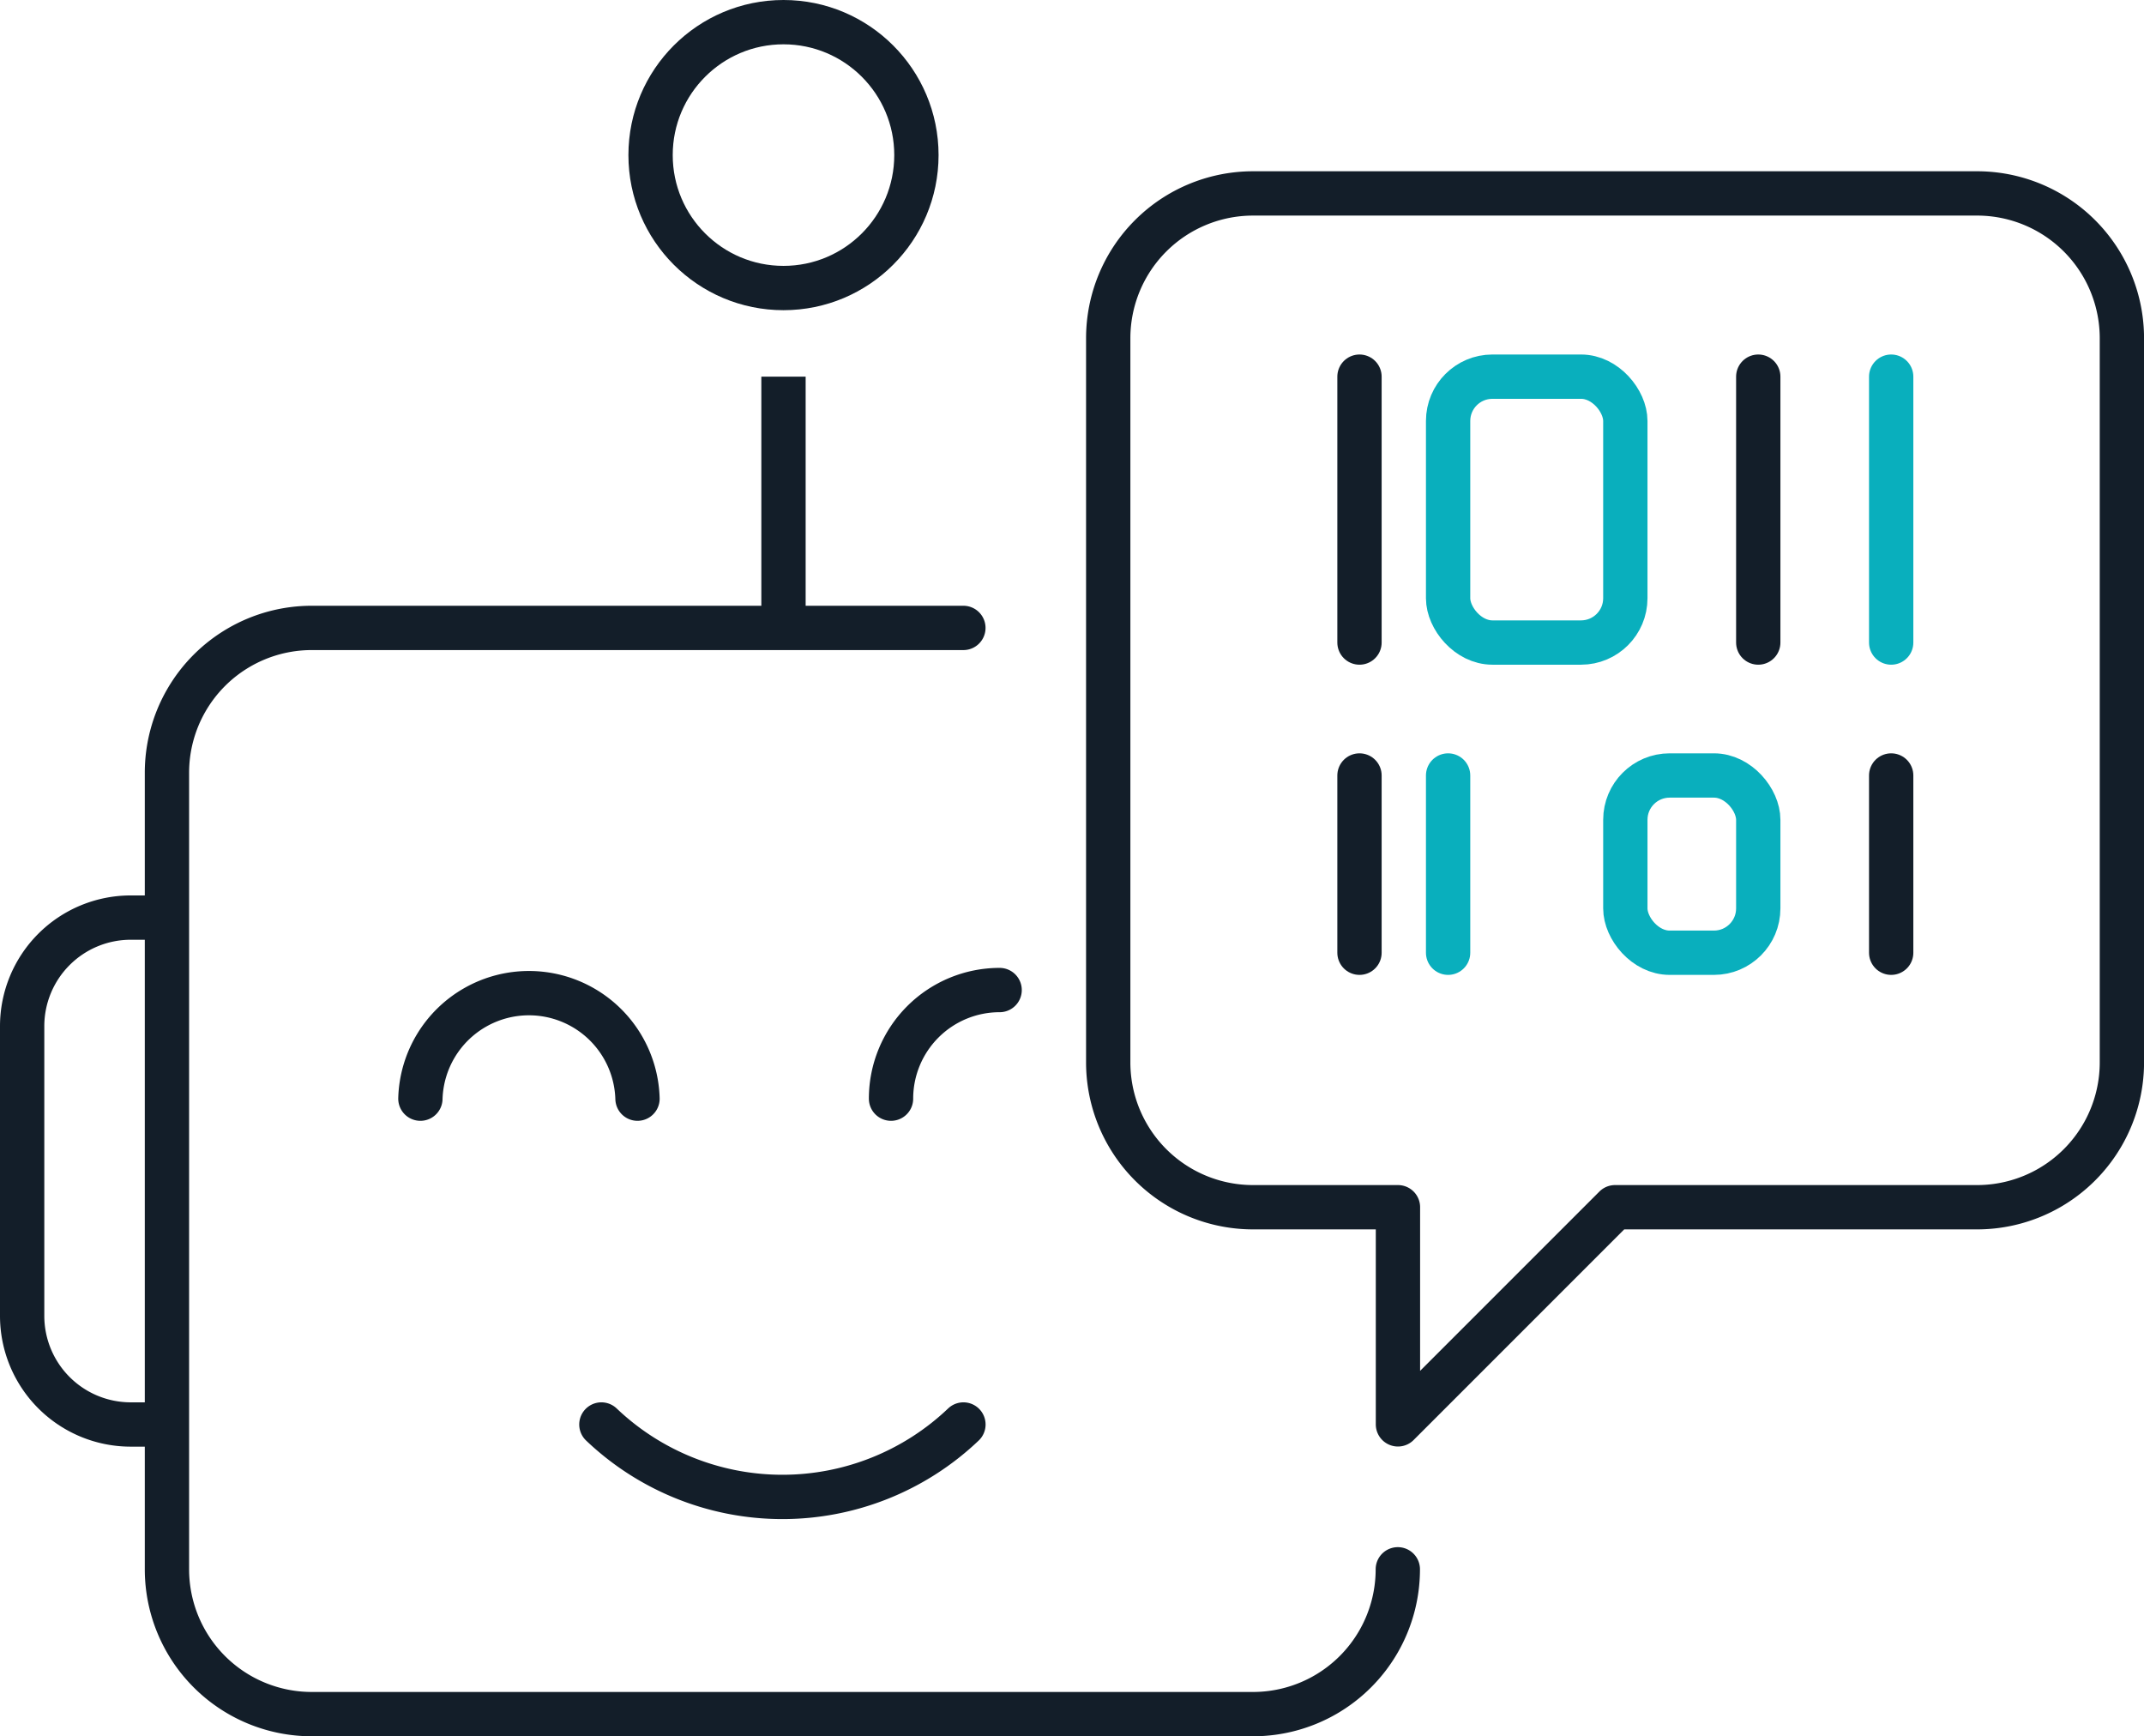 <svg xmlns="http://www.w3.org/2000/svg" width="48.389" height="39.182" viewBox="0 0 48.389 39.182">
  <g id="Groupe_7624" data-name="Groupe 7624" transform="translate(-456.317 -1040.5)">
    <g id="Groupe_7623" data-name="Groupe 7623">
      <line id="Ligne_490" data-name="Ligne 490" y2="6" transform="translate(474 1049)" fill="none" stroke="#131e29" stroke-linejoin="round" stroke-width="1"/>
      <circle id="Ellipse_201" data-name="Ellipse 201" cx="3" cy="3" r="3" transform="translate(471 1041)" fill="none" stroke="#131e29" stroke-linejoin="round" stroke-width="1"/>
      <path id="Tracé_13753" data-name="Tracé 13753" d="M22.975,17H8.268A3.268,3.268,0,0,0,5,20.268V38.244a3.268,3.268,0,0,0,3.268,3.268H29.512a3.268,3.268,0,0,0,3.268-3.268" transform="translate(455.085 1037.67)" fill="none" stroke="#131e29" stroke-linecap="round" stroke-linejoin="round" stroke-width="1"/>
      <path id="Tracé_13754" data-name="Tracé 13754" d="M4.268,36.439H3.451A2.451,2.451,0,0,1,1,33.988V27.451A2.451,2.451,0,0,1,3.451,25h.817" transform="translate(455.817 1036.207)" fill="none" stroke="#131e29" stroke-linejoin="round" stroke-width="1"/>
      <path id="Tracé_13755" data-name="Tracé 13755" d="M25.171,39A5.923,5.923,0,0,1,17,39" transform="translate(452.89 1033.646)" fill="none" stroke="#131e29" stroke-linecap="round" stroke-linejoin="round" stroke-width="1"/>
      <path id="Tracé_13756" data-name="Tracé 13756" d="M25,29.451A2.451,2.451,0,0,1,27.451,27" transform="translate(451.427 1035.842)" fill="none" stroke="#131e29" stroke-linecap="round" stroke-linejoin="round" stroke-width="1"/>
      <path id="Tracé_13757" data-name="Tracé 13757" d="M12,29.451a2.451,2.451,0,0,1,4.9,0" transform="translate(453.805 1035.842)" fill="none" stroke="#131e29" stroke-linecap="round" stroke-linejoin="round" stroke-width="1"/>
      <path id="Tracé_13758" data-name="Tracé 13758" d="M53.878,8.268V24.61a3.268,3.268,0,0,1-3.268,3.268H42.439l-4.9,4.9v-4.9H34.268A3.268,3.268,0,0,1,31,24.61V8.268A3.268,3.268,0,0,1,34.268,5H50.61A3.268,3.268,0,0,1,53.878,8.268Z" transform="translate(450.329 1039.865)" fill="none" stroke="#131e29" stroke-linejoin="round" stroke-width="1"/>
      <line id="Ligne_491" data-name="Ligne 491" y1="4" transform="translate(499 1058)" fill="none" stroke="#131e29" stroke-linecap="round" stroke-linejoin="round" stroke-width="1"/>
      <line id="Ligne_492" data-name="Ligne 492" y1="4" transform="translate(489 1058)" fill="none" stroke="#09afbd" stroke-linecap="round" stroke-linejoin="round" stroke-width="1"/>
      <line id="Ligne_493" data-name="Ligne 493" y1="4" transform="translate(487 1058)" fill="none" stroke="#131e29" stroke-linecap="round" stroke-linejoin="round" stroke-width="1"/>
      <rect id="Rectangle_6150" data-name="Rectangle 6150" width="3" height="4" rx="1" transform="translate(493 1058)" fill="none" stroke="#09afbd" stroke-linecap="round" stroke-linejoin="round" stroke-width="1"/>
      <line id="Ligne_494" data-name="Ligne 494" y1="6" transform="translate(487 1049)" fill="none" stroke="#131e29" stroke-linecap="round" stroke-linejoin="round" stroke-width="1"/>
      <line id="Ligne_495" data-name="Ligne 495" y1="6" transform="translate(496 1049)" fill="none" stroke="#131e29" stroke-linecap="round" stroke-linejoin="round" stroke-width="1"/>
      <line id="Ligne_496" data-name="Ligne 496" y1="6" transform="translate(499 1049)" fill="none" stroke="#09afbd" stroke-linecap="round" stroke-linejoin="round" stroke-width="1"/>
      <rect id="Rectangle_6151" data-name="Rectangle 6151" width="4" height="6" rx="1" transform="translate(489 1049)" fill="none" stroke="#09afbd" stroke-linecap="round" stroke-linejoin="round" stroke-width="1"/>
    </g>
  </g>
</svg>
